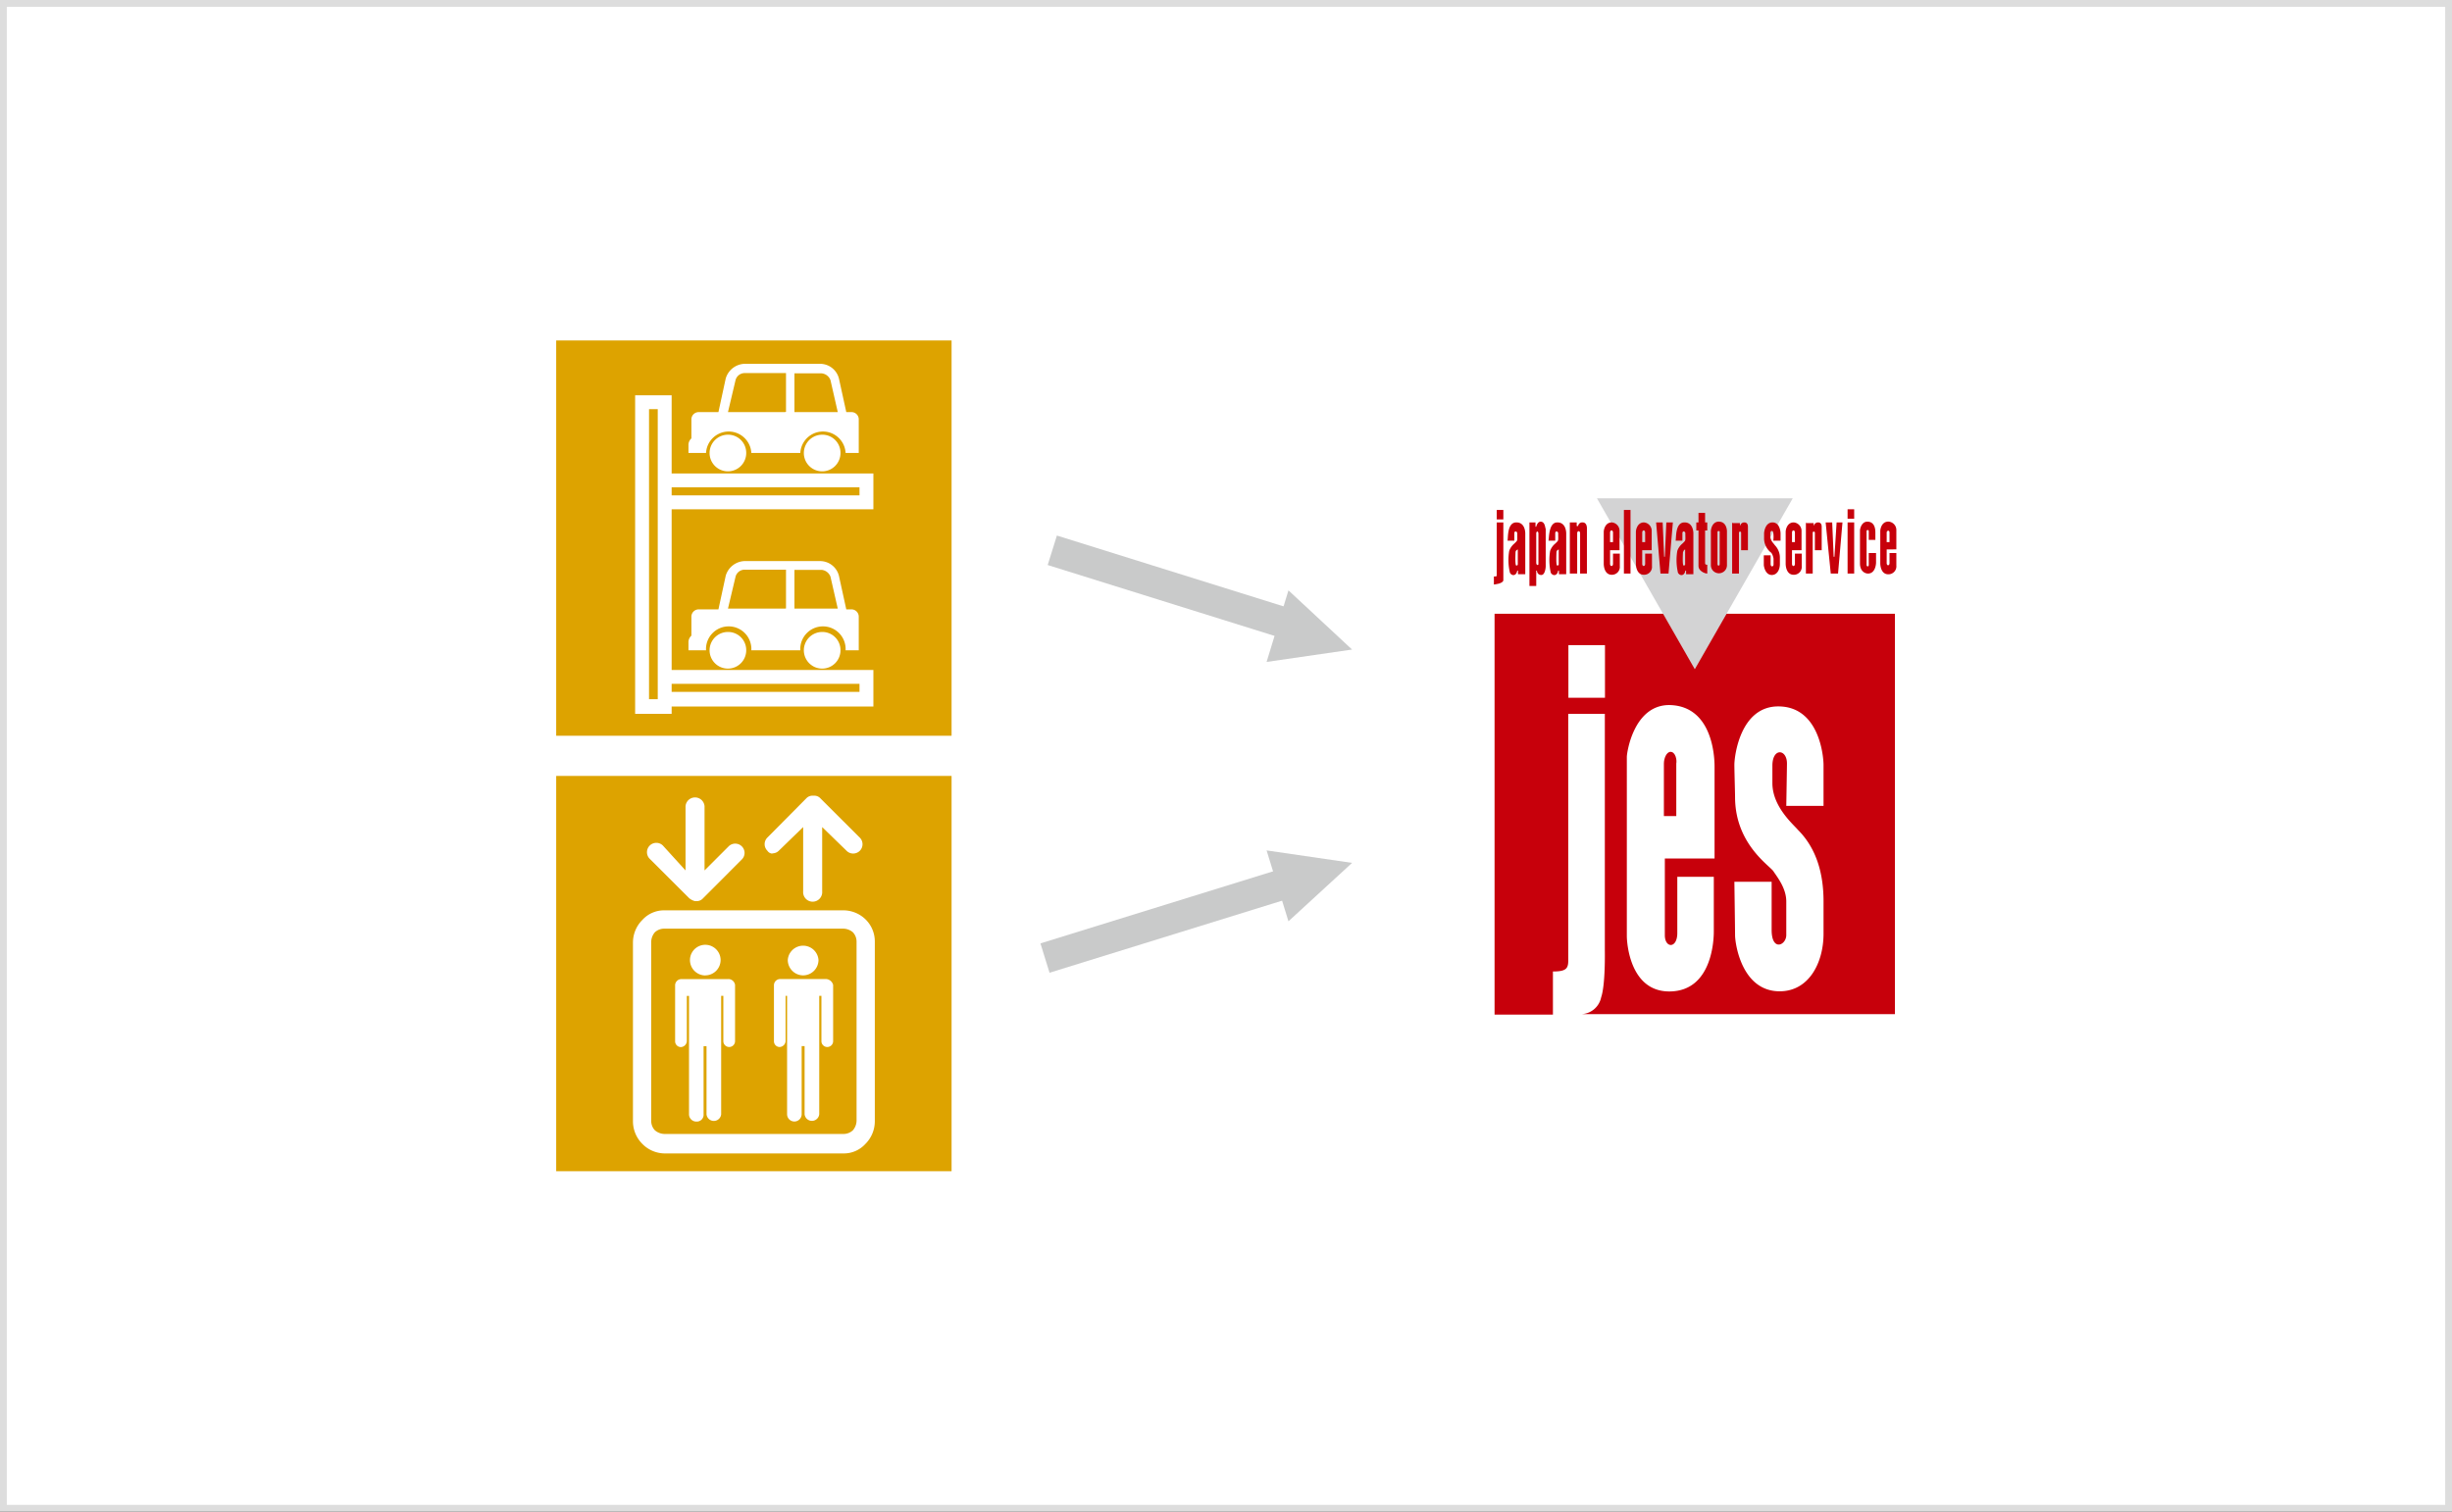 <svg xmlns="http://www.w3.org/2000/svg" width="360" height="222" viewBox="0 0 360 222"><rect x="0" y="0" width="360" height="222" fill="#333333" stroke="none"/><defs><style>.cls-1{fill:#fff;}.cls-2{fill:#ddd;}.cls-3{fill:#c9caca;}.cls-4{fill:#c7000b;}.cls-5{fill:#d3d3d4;}.cls-6{fill:#dda300;}</style></defs><g id="レイヤー_2" data-name="レイヤー 2"><g id="レイヤー_1-2" data-name="レイヤー 1"><rect class="cls-1" x="0.5" y="0.5" width="359" height="221"/><path class="cls-2" d="M359,1V221H1V1H359m1-1H0V222H360V0Z"/><rect class="cls-3" x="169.28" y="68.09" width="4.51" height="37.77" transform="matrix(0.3, -0.96, 0.96, 0.3, 37.67, 225.06)"/><polygon class="cls-3" points="198.51 95.39 185.96 97.21 189.17 86.7 198.51 95.39"/><rect class="cls-3" x="152.58" y="132.84" width="37.77" height="4.51" transform="translate(-32.31 56.83) rotate(-17.22)"/><polygon class="cls-3" points="198.51 126.72 185.96 124.89 189.17 135.3 198.51 126.72"/><path class="cls-4" d="M219.43,90.13V149H228v-6.33c1.93,0,2.25-.43,2.25-1.61V104.83h5.37V139.6s.1,5-.54,6.86a3.09,3.09,0,0,1-2.79,2.47h45.92V90.13Zm16.21,12.34h-5.37V94.74h5.37Zm16.09,10.19v13.42h-7.3v11.26c0,1.93,1.83,2,1.83-.32v-8.26h5.36v8.05c0,.85-.1,8.79-6.54,8.79-5.8,0-6.23-7.18-6.23-8.15V111.16c0-.64,1-7.62,6.23-7.62,6.76.11,6.65,8.59,6.65,9.12m16,5.69h-5.47s.1-5.69.1-6.22c0-2.15-2.14-2.36-2.14.32V115c0,3.44,3,6,3.75,6.87,2.68,2.68,3.76,6.33,3.76,10.52v4.72c0,4.29-2.15,8.47-6.44,8.47-5.58,0-6.55-7-6.55-8.26,0-.86-.1-7.83-.1-7.83h5.47v7.08c0,3.22,2.15,2.25,2.15.75v-4.93c0-1.94-1.29-3.54-1.94-4.51-.85-1-5.58-4.18-5.58-10.84,0-.64-.1-3.86-.1-4.72,0-1.29.86-8.58,6.44-8.58,6.11,0,6.65,7.51,6.65,8.58v6Z"/><path class="cls-4" d="M245.29,110.41c-.64,0-1,1-1,1.72v7.72h1.82v-7.72c.11-.54-.11-1.72-.86-1.72"/><polygon class="cls-5" points="263.21 73.18 234.46 73.18 248.83 98.28 263.21 73.18"/><path class="cls-4" d="M274.26,79.29h1.08V78.22c0-.32,0-1.61-1.18-1.61-.86,0-1.08,1.07-1.08,1.29v4.83c0,1.18.75,1.5,1.18,1.5,1.08,0,1.18-1.4,1.18-1.61v-1.4h-1.07v1.72c0,.32-.32.32-.32,0V78a.16.16,0,1,1,.32,0v1.28Z"/><rect class="cls-4" x="271.26" y="74.79" width="0.97" height="1.39"/><rect class="cls-4" x="271.26" y="76.72" width="0.97" height="7.51"/><path class="cls-4" d="M254.31,76.72v7.51h1v-6a.16.16,0,0,1,.32,0V80.8h1V77.36c0-.32-.11-.64-.54-.64s-.64.43-.53.43h-.11v-.33h-1.07Z"/><path class="cls-4" d="M265.14,76.72v7.51h1v-6a.16.16,0,0,1,.32,0V80.8h1V77.36c0-.32-.11-.64-.54-.64s-.64.43-.54.43h-.1v-.33h-1.08Z"/><path class="cls-4" d="M249.37,75.32v1.4h-.32V77.9h.32v5.26c0,.64.86,1.07,1.29,1.07V82.94c-.11,0-.32,0-.32-.21V77.9h.32V76.72h-.32v-1.4Z"/><polygon class="cls-4" points="243.79 84.23 243.15 76.72 244.11 76.72 244.33 81.76 244.43 81.76 244.43 81.76 244.65 76.72 245.61 76.72 244.97 84.23 243.79 84.23"/><polygon class="cls-4" points="268.79 84.23 268.04 76.72 269 76.72 269.22 81.76 269.33 81.76 269.33 81.76 269.65 76.72 270.51 76.72 269.86 84.23 268.79 84.23"/><rect class="cls-4" x="238.42" y="74.89" width="0.97" height="9.34"/><path class="cls-4" d="M230.48,76.72v7.51h1.08v-5.9c0-.43.43-.43.43,0v5.9h1V77.58c0-.33-.1-.86-.64-.86a.6.6,0,0,0-.65.53h-.21v-.53Z"/><path class="cls-4" d="M219.75,76.72v7.83c0,.11-.21.11-.42.11v1.18s1.39-.11,1.39-.65V76.72Z"/><rect class="cls-4" x="219.75" y="74.89" width="0.97" height="1.39"/><path class="cls-4" d="M222.65,76.72c1.18,0,1.29,1.29,1.29,1.61v6h-1.07V83.8h-.11c-.11.75-.75.86-1.07.32a8.06,8.06,0,0,1-.11-3.22,2.46,2.46,0,0,1,.75-1.07c.54-.54.43-.32.43-1.5,0-.32-.43-.43-.43,0V79.4h-1c.11-.32-.1-2.68,1.29-2.68m-.11,4.4c0,.1-.1,1.93.11,1.93s.22-.11.22-.22V80.69c-.22.11-.33.21-.33.43"/><path class="cls-4" d="M228.66,76.72c1.18,0,1.29,1.29,1.29,1.61v6h-1.07V83.8h-.11c-.11.75-.75.86-1.08.32a8.23,8.23,0,0,1-.1-3.22,2.38,2.38,0,0,1,.75-1.07c.54-.54.43-.32.43-1.5,0-.32-.43-.43-.43,0V79.4h-1c.11-.32,0-2.68,1.29-2.68m-.11,4.4c0,.1-.1,1.93.11,1.93s.22-.11.22-.22V80.69c-.22.11-.33.21-.33.43"/><path class="cls-4" d="M247.33,76.72c1.18,0,1.29,1.29,1.29,1.61v6h-1.07V83.8h-.11c-.11.75-.75.86-1.08.32a8.23,8.23,0,0,1-.1-3.22,2.38,2.38,0,0,1,.75-1.07c.54-.54.43-.32.43-1.5,0-.32-.43-.43-.43,0V79.4h-1c.11-.32-.1-2.68,1.29-2.68m-.21,4.4c0,.1-.11,1.93.1,1.93s.22-.11.22-.22V80.69c-.22.11-.22.21-.32.43"/><path class="cls-4" d="M225.44,76.72v.64h.11c0-.11.21-.75.64-.75.65,0,.65.86.75,1.07v5.48c0,.21-.1,1.28-.64,1.28a.61.61,0,0,1-.64-.64h-.11v2.25h-1V76.72Zm.11,1.61v4.29c0,.43.32.43.32.21v-4.4c0-.53-.32-.42-.32-.1"/><path class="cls-4" d="M263.1,80.8v2c0,.43.43.43.43,0v-1.5h1v1.83a1.16,1.16,0,0,1-1.18,1.28c-1.07,0-1.18-1.28-1.18-1.61V78.11c0-.32.21-1.39,1.18-1.39A1.25,1.25,0,0,1,264.5,78V80.8Zm0-1.19h.43V78.22c0-.43-.43-.43-.43,0Z"/><path class="cls-4" d="M277,80.69v2c0,.43.42.43.42,0V81.22h1v1.83a1.17,1.17,0,0,1-1.18,1.29c-1.07,0-1.18-1.29-1.18-1.61V78c0-.33.21-1.4,1.18-1.4a1.24,1.24,0,0,1,1.18,1.29v2.79Zm0-1.08h.42V78.22c0-.43-.42-.32-.42,0Z"/><path class="cls-4" d="M241.11,80.8v2c0,.43.43.43.43,0v-1.5h1v1.83a1.16,1.16,0,0,1-1.18,1.28c-1.07,0-1.18-1.28-1.18-1.61V78.11c0-.32.22-1.39,1.18-1.39A1.24,1.24,0,0,1,242.5,78V80.8Zm0-1.19h.43V78.22c0-.43-.43-.43-.43,0Z"/><path class="cls-4" d="M236.39,80.8v2c0,.43.43.43.43,0v-1.5h1v1.83a1.16,1.16,0,0,1-1.18,1.28c-1.07,0-1.18-1.28-1.18-1.61V78.11c0-.32.21-1.39,1.18-1.39A1.24,1.24,0,0,1,237.78,78V80.8Zm0-1.19h.43V78.22c0-.43-.43-.43-.43,0Z"/><path class="cls-4" d="M252.37,76.61c1.08,0,1.18,1.18,1.18,1.4v5a1.18,1.18,0,1,1-2.36,0V78c0-.33.22-1.4,1.18-1.4m-.21,1.5v4.72c0,.33.32.33.32,0V78.22a.17.17,0,1,0-.32-.11"/><path class="cls-4" d="M260.42,79.4h1V78.33c0-.22-.11-1.61-1.18-1.61S259,78.11,259,78.33v.86a2.68,2.68,0,0,0,1.07,2,2.06,2.06,0,0,1,.32.86v.86c0,.32-.43.43-.43-.11V81.55h-1v1.39c0,.22.21,1.5,1.18,1.5.75,0,1.18-.75,1.18-1.61V82a2.62,2.62,0,0,0-.75-1.94c-.11-.21-.65-.64-.65-1.28v-.43c0-.54.43-.43.43-.11a4.22,4.22,0,0,1,0,1.18"/><rect class="cls-6" x="81.66" y="50" width="58.05" height="58.05"/><path class="cls-1" d="M98.61,58.05H93.25v46.78h5.36v-1.07h29.62V98.39H98.61V74.79h29.62V69.53H98.61Zm27.58,43.56H98.61v-1.18h27.58ZM96.57,98.39v4.29H95.29V60.09h1.28v38.3Zm29.62-25.64H98.61V71.57h27.58Z"/><path class="cls-1" d="M126.08,66.52V61.59A1.06,1.06,0,0,0,125,60.52h-.75l-1.08-4.94a2.86,2.86,0,0,0-2.68-2.15H109.24a3,3,0,0,0-2.69,2.15l-1.07,4.94h-2.9a1.07,1.07,0,0,0-1.07,1.07v2.79a1.32,1.32,0,0,0-.43.86v1.28h2.58a3.33,3.33,0,0,1,6.65,0h7.19a3.33,3.33,0,0,1,6.65,0h1.93Zm-10.84-6h-8.36L108,55.79a1.39,1.39,0,0,1,1.29-1h6.11v5.69Zm1.4,0V54.83h4a1.54,1.54,0,0,1,1.29,1L123,60.52Z"/><path class="cls-1" d="M106.88,63.84a2.69,2.69,0,1,0,2.68,2.68,2.66,2.66,0,0,0-2.68-2.68"/><path class="cls-1" d="M120.72,63.84a2.69,2.69,0,1,0,2.68,2.68,2.66,2.66,0,0,0-2.68-2.68"/><path class="cls-1" d="M126.08,95.5V90.56A1.07,1.07,0,0,0,125,89.49h-.75l-1.08-4.94a2.86,2.86,0,0,0-2.68-2.15H109.24a3,3,0,0,0-2.69,2.15l-1.07,4.94h-2.9a1.07,1.07,0,0,0-1.07,1.07v2.79a1.34,1.34,0,0,0-.43.86V95.5h2.58a3.33,3.33,0,1,1,6.65,0h7.19a3.33,3.33,0,1,1,6.65,0h1.93Zm-10.84-6.12h-8.36L108,84.66a1.39,1.39,0,0,1,1.29-1h6.11v5.69Zm1.4,0V83.69h4a1.55,1.55,0,0,1,1.29,1L123,89.38Z"/><path class="cls-1" d="M106.88,92.81a2.69,2.69,0,1,0,2.68,2.69,2.66,2.66,0,0,0-2.68-2.69"/><path class="cls-1" d="M120.72,92.81a2.69,2.69,0,1,0,2.68,2.69,2.66,2.66,0,0,0-2.68-2.69"/><rect class="cls-6" x="81.66" y="113.95" width="58.05" height="58.05"/><path class="cls-1" d="M127.15,135.09a4.67,4.67,0,0,0-3.32-1.4H97.54a4.28,4.28,0,0,0-3.22,1.4,4.7,4.7,0,0,0-1.39,3.33V164.7A4.7,4.7,0,0,0,94.32,168a4.65,4.65,0,0,0,3.22,1.39h26.29a4.27,4.27,0,0,0,3.22-1.39,4.7,4.7,0,0,0,1.39-3.33V138.31a4.54,4.54,0,0,0-1.29-3.22m-1.39,29.51a2.22,2.22,0,0,1-.54,1.39,2,2,0,0,1-1.39.54H97.54a2.23,2.23,0,0,1-1.39-.54,2,2,0,0,1-.54-1.39V138.31a2.22,2.22,0,0,1,.54-1.4,2,2,0,0,1,1.39-.53h26.29a2.24,2.24,0,0,1,1.39.53,2,2,0,0,1,.54,1.4Zm-22.21-21.36A2.26,2.26,0,0,0,105.8,141a2.25,2.25,0,0,0-4.5,0,2.26,2.26,0,0,0,2.25,2.25m3.43.54h-7a.92.92,0,0,0-.86.86v8.26a.85.85,0,0,0,.86.86.92.92,0,0,0,.86-.86v-6.65h.32v17.38a1.07,1.07,0,0,0,1.07,1.07,1,1,0,0,0,1.07-1.07v-10h.43v10a1.08,1.08,0,0,0,2.15,0V146.25h.32v6.65a.86.86,0,1,0,1.72,0v-8.26a1,1,0,0,0-1-.86m11-.54a2.27,2.27,0,0,0,2.25-2.25,2.26,2.26,0,0,0-4.51,0,2.27,2.27,0,0,0,2.26,2.25m3.43.54h-6.87a.92.92,0,0,0-.85.86v8.26a.84.84,0,0,0,.85.86.92.92,0,0,0,.86-.86v-6.65h.22v17.38a1.07,1.07,0,1,0,2.14,0v-10h.43v10a1.08,1.08,0,0,0,2.15,0V146.25h.32v6.65a.86.86,0,1,0,1.72,0v-8.26a1.15,1.15,0,0,0-1-.86m-7.94-18.46a1.33,1.33,0,0,0,1-.42l3.54-3.44v9.44a1.4,1.4,0,1,0,2.79,0v-9.44l3.54,3.44a1.37,1.37,0,1,0,1.93-1.94l-5.8-5.79h0a1.21,1.21,0,0,0-.85-.32h-.22a1.25,1.25,0,0,0-.86.32h0L112.67,123a1.36,1.36,0,0,0,0,1.94.91.91,0,0,0,.75.42m-12.23,6.55a2.18,2.18,0,0,0,.86.43h.21a1.24,1.24,0,0,0,.86-.32h0l5.79-5.8a1.35,1.35,0,0,0,0-1.93,1.37,1.37,0,0,0-1.93,0l-3.54,3.54v-9.44a1.4,1.4,0,0,0-2.79,0v9.44l-3.32-3.65a1.37,1.37,0,0,0-1.94,1.94Z"/></g></g></svg>